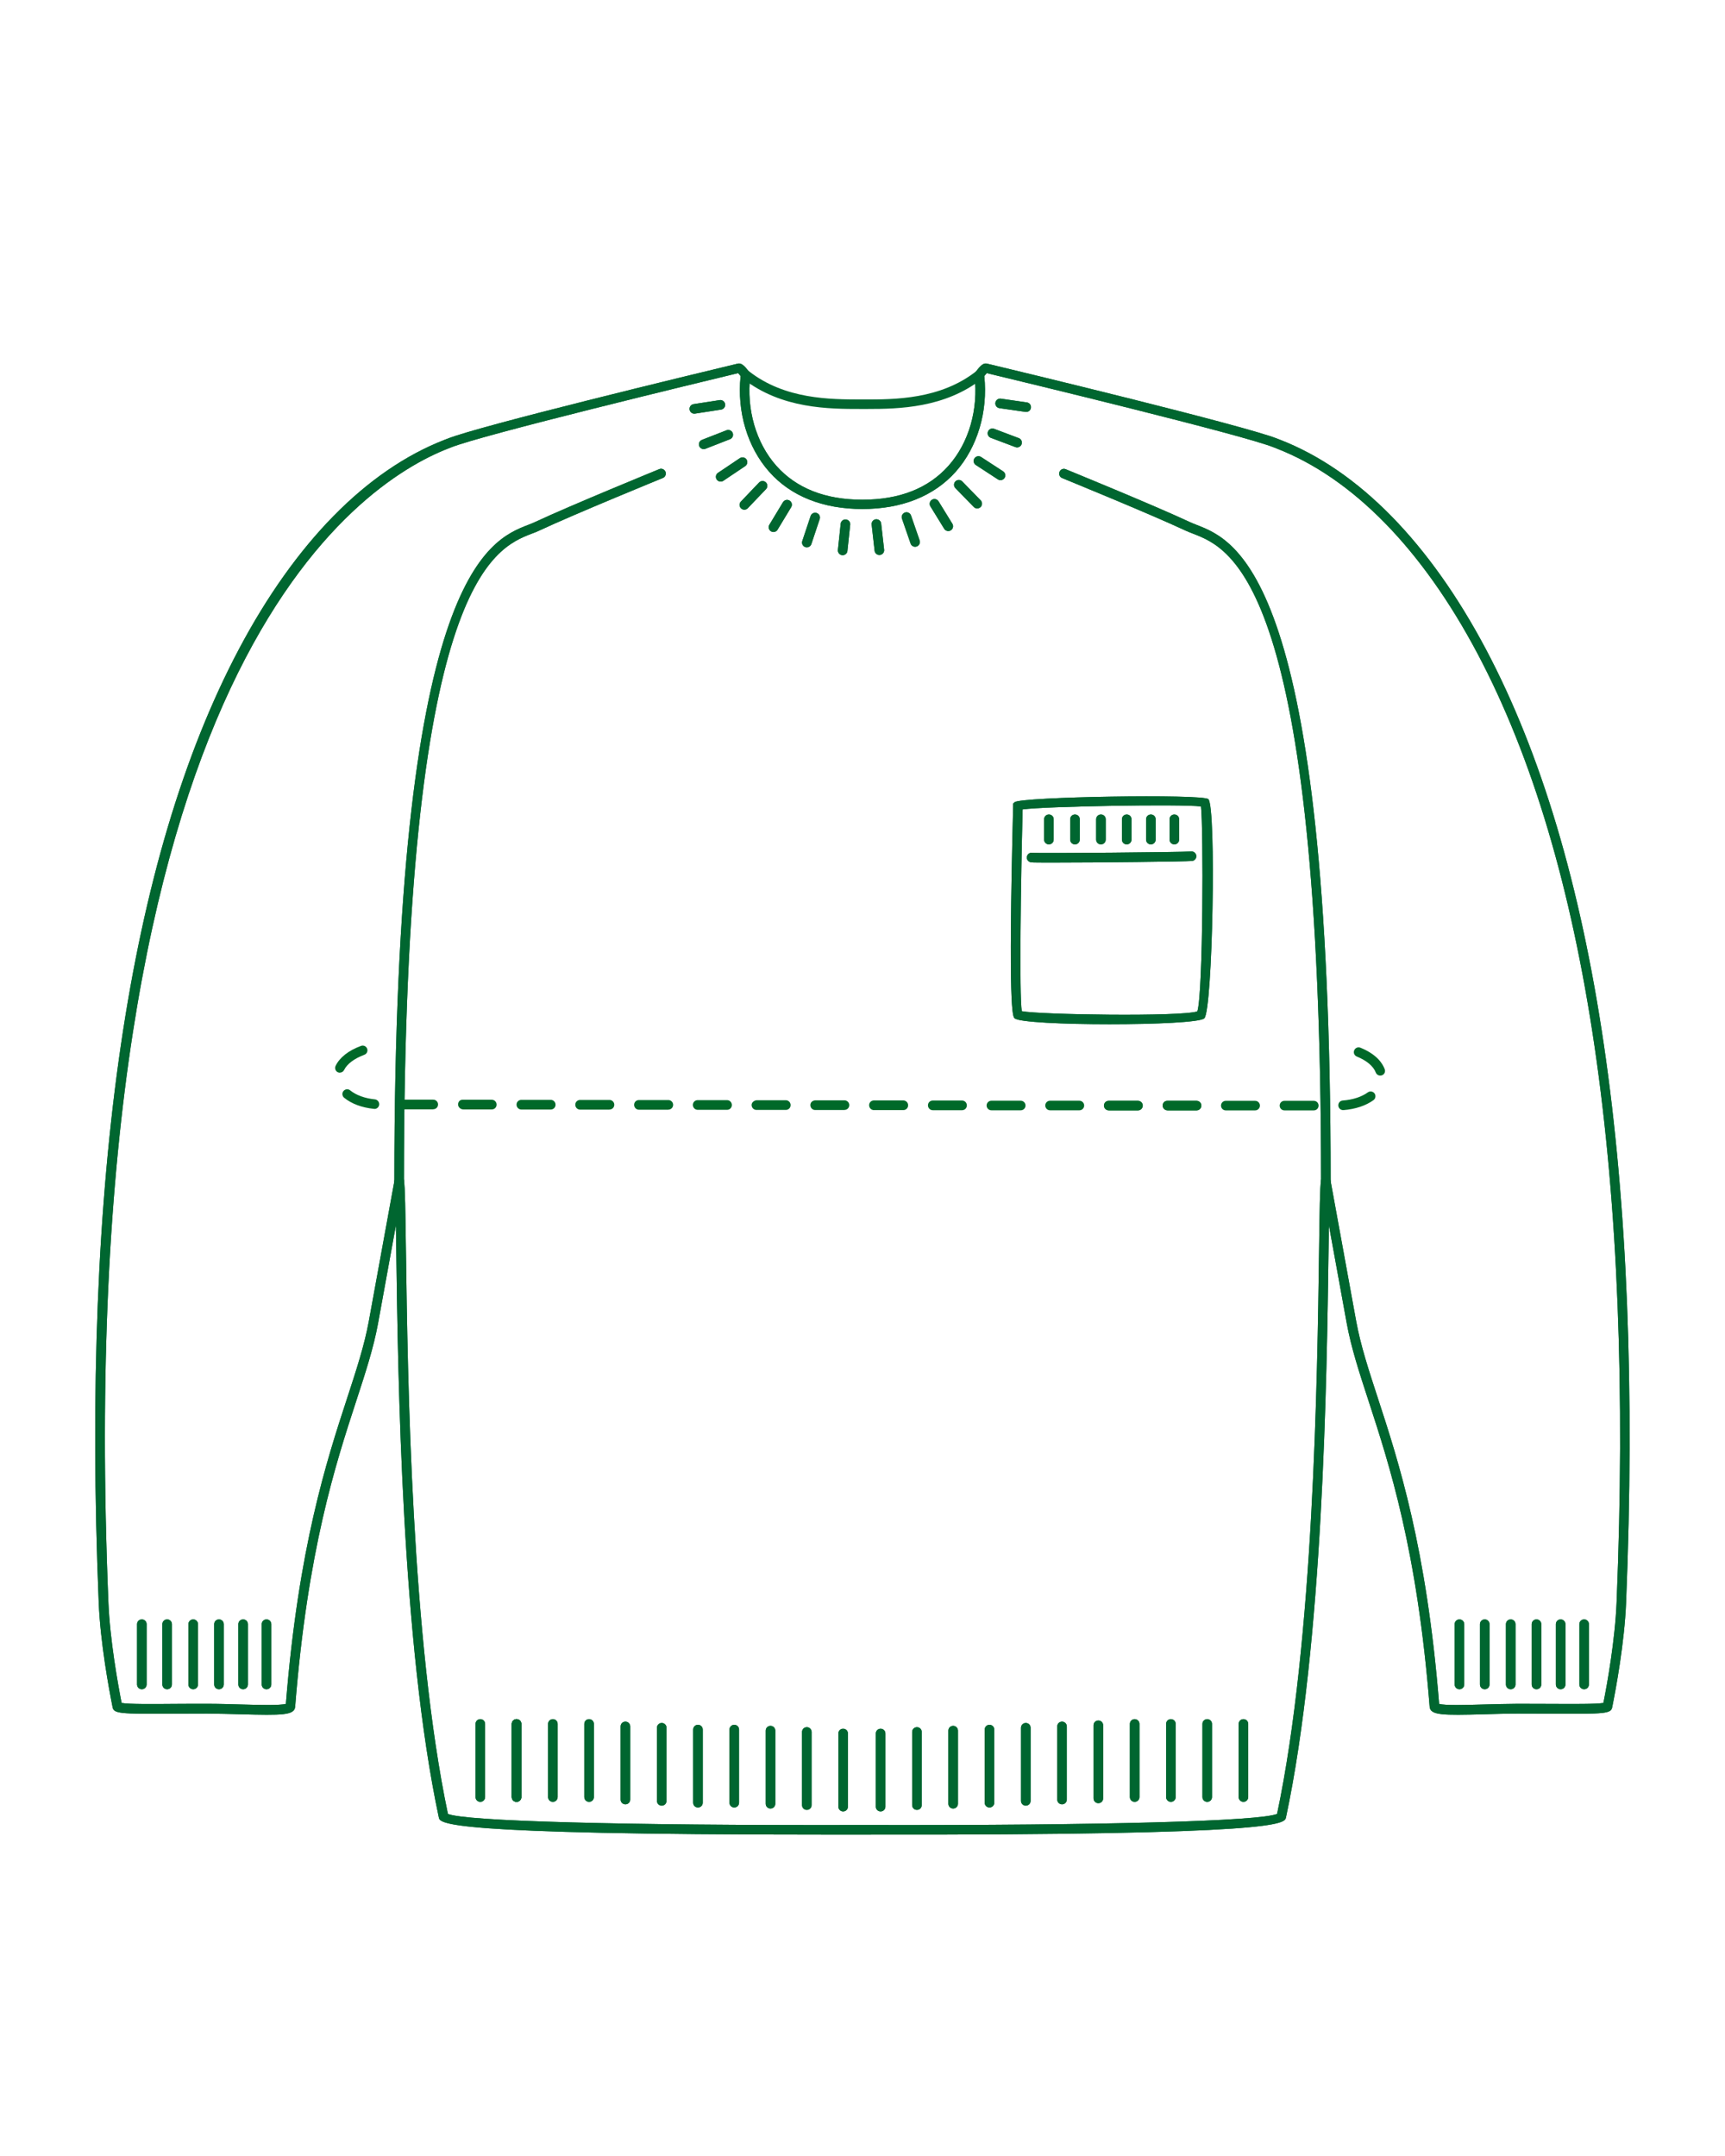 <svg viewBox="0 0 180 225" xmlns="http://www.w3.org/2000/svg"><defs><style>.cls-1{fill:#006929;}.cls-2{fill:none;stroke:#006630;stroke-linecap:round;stroke-miterlimit:10;}.cls-3{fill:#006630;}</style></defs><g id="Body"><path d="M115.77,106.89c-4.74,0-9.48-.21-9.9-.62-.19-.19-.69-.69-.15-22.21v-.2s.15-.14.15-.14c.58-.57,19.66-.88,20.22-.32.84.84.45,22-.42,22.87-.42.42-5.16.62-9.9.62ZM106.63,105.53c1.92.37,16.59.59,18.31.02.61-1.9.64-19.15.38-21.39-2.08-.26-16.18-.02-18.61.31-.19,7.56-.36,19.31-.09,21.06Z" class="cls-3"></path><path d="M109.92,90.02c-1.28,0-2.16,0-2.33-.03-.27-.03-.47-.27-.44-.55.03-.27.26-.48.55-.44.66.07,15.85-.06,16.58-.14.27-.03.52.17.55.44.03.27-.16.52-.44.55-.62.07-9.99.17-14.47.17Z" class="cls-3"></path><path d="M112.17,88.12c-.28,0-.5-.22-.5-.5v-2.12c0-.28.22-.5.5-.5s.5.22.5.5v2.12c0,.28-.22.5-.5.5Z" class="cls-3"></path><path d="M114.88,88.12c-.28,0-.5-.22-.5-.5v-2.12c0-.28.22-.5.5-.5s.5.22.5.5v2.12c0,.28-.22.5-.5.5Z" class="cls-3"></path><path d="M109.45,88.12c-.28,0-.5-.22-.5-.5v-2.12c0-.28.22-.5.5-.5s.5.22.5.5v2.12c0,.28-.22.5-.5.5Z" class="cls-3"></path><path d="M107.08,42.49l-2.72-.39" class="cls-2"></path><path d="M106.13,46.19l-2.57-.97" class="cls-2"></path><path d="M104.4,49.61l-2.3-1.5" class="cls-2"></path><path d="M101.97,52.56l-1.92-1.97" class="cls-2"></path><path d="M98.95,54.92l-1.44-2.34" class="cls-2"></path><path d="M95.49,56.56l-.9-2.6" class="cls-2"></path><path d="M91.76,57.42l-.31-2.73" class="cls-2"></path><path d="M87.93,57.44l.29-2.73" class="cls-2"></path><path d="M84.19,56.62l.87-2.61" class="cls-2"></path><path d="M80.71,55.02l1.42-2.35" class="cls-2"></path><path d="M77.67,52.69l1.9-1.99" class="cls-2"></path><path d="M75.2,49.76l2.28-1.53" class="cls-2"></path><path d="M73.43,46.37l2.56-1" class="cls-2"></path><path d="M72.45,42.67l2.72-.42" class="cls-2"></path><path d="M117.57,88.12c-.28,0-.5-.22-.5-.5v-2.12c0-.28.22-.5.5-.5s.5.22.5.5v2.12c0,.28-.22.5-.5.5Z" class="cls-3"></path><path d="M120.09,88.12c-.28,0-.5-.22-.5-.5v-2.12c0-.28.22-.5.5-.5s.5.22.5.5v2.12c0,.28-.22.5-.5.5Z" class="cls-3"></path><path d="M122.54,88.12c-.28,0-.5-.22-.5-.5v-2.12c0-.28.22-.5.5-.5s.5.22.5.5v2.12c0,.28-.22.5-.5.5Z" class="cls-3"></path><path d="M41.65,123.75c-.28,0-.5-.22-.5-.5,0-63.04,9.8-66.86,13.98-68.48.26-.1.49-.19.7-.29,3.78-1.77,12.87-5.48,12.96-5.52.25-.11.55.02.65.27.1.26-.02.55-.27.65-.09.04-9.16,3.74-12.92,5.5-.23.11-.48.21-.76.31-3.99,1.55-13.34,5.19-13.34,67.55,0,.28-.22.5-.5.5Z" class="cls-3"></path><path d="M138.35,123.75c-.28,0-.5-.22-.5-.5,0-62.36-9.35-66-13.34-67.55-.28-.11-.54-.21-.76-.31-3.76-1.76-12.83-5.46-12.92-5.5-.25-.1-.38-.4-.27-.65.1-.26.4-.38.65-.27.09.04,9.18,3.75,12.96,5.52.21.1.45.19.7.29,4.18,1.63,13.98,5.44,13.98,68.48,0,.28-.22.5-.5.5Z" class="cls-3"></path><path d="M50.12,188.04c-.28,0-.5-.22-.5-.5v-7.63c0-.28.22-.5.5-.5s.5.22.5.5v7.63c0,.28-.22.5-.5.5Z" class="cls-3"></path><path d="M53.9,188.04c-.28,0-.5-.22-.5-.5v-7.63c0-.28.22-.5.5-.5s.5.22.5.5v7.63c0,.28-.22.5-.5.5Z" class="cls-3"></path><path d="M53.9,188.04c-.28,0-.5-.22-.5-.5v-7.63c0-.28.22-.5.5-.5s.5.22.5.5v7.63c0,.28-.22.5-.5.5Z" class="cls-3"></path><path d="M57.69,188.04c-.28,0-.5-.22-.5-.5v-7.63c0-.28.22-.5.5-.5s.5.22.5.5v7.63c0,.28-.22.5-.5.5Z" class="cls-3"></path><path d="M61.47,188.04c-.28,0-.5-.22-.5-.5v-7.63c0-.28.22-.5.5-.5h0c.28,0,.5.22.5.5v7.63c0,.28-.22.5-.5.5Z" class="cls-3"></path><path d="M65.26,188.3c-.28,0-.5-.22-.5-.5v-7.63c0-.28.22-.5.5-.5h0c.28,0,.5.22.5.5v7.63c0,.28-.22.5-.5.5h0Z" class="cls-3"></path><path d="M69.05,188.44c-.28,0-.5-.22-.5-.5v-7.63c0-.28.22-.5.5-.5s.5.22.5.5v7.63c0,.28-.22.5-.5.5Z" class="cls-3"></path><path d="M72.83,188.63c-.28,0-.5-.22-.5-.5v-7.63c0-.28.22-.5.5-.5s.5.22.5.5v7.63c0,.28-.22.5-.5.5Z" class="cls-3"></path><path d="M76.62,188.63c-.28,0-.5-.22-.5-.5v-7.63c0-.28.22-.5.5-.5s.5.22.5.5v7.63c0,.28-.22.5-.5.5Z" class="cls-3"></path><path d="M80.4,188.74c-.28,0-.5-.22-.5-.5v-7.63c0-.28.22-.5.5-.5s.5.22.5.5v7.63c0,.28-.22.5-.5.5Z" class="cls-3"></path><path d="M84.19,188.88c-.28,0-.5-.22-.5-.5v-7.63c0-.28.22-.5.5-.5s.5.22.5.5v7.63c0,.28-.22.5-.5.5Z" class="cls-3"></path><path d="M87.98,189.04c-.28,0-.5-.22-.5-.5v-7.63c0-.28.22-.5.5-.5s.5.22.5.5v7.63c0,.28-.22.5-.5.5Z" class="cls-3"></path><path d="M91.89,189.04c-.28,0-.5-.22-.5-.5v-7.63c0-.28.22-.5.5-.5s.5.22.5.5v7.63c0,.28-.22.5-.5.5Z" class="cls-3"></path><path d="M95.68,188.88c-.28,0-.5-.22-.5-.5v-7.63c0-.28.22-.5.5-.5s.5.22.5.5v7.63c0,.28-.22.5-.5.5Z" class="cls-3"></path><path d="M99.46,188.74c-.28,0-.5-.22-.5-.5v-7.63c0-.28.22-.5.5-.5s.5.22.5.5v7.63c0,.28-.22.5-.5.5Z" class="cls-3"></path><path d="M103.25,188.63c-.28,0-.5-.22-.5-.5v-7.63c0-.28.22-.5.5-.5s.5.22.5.5v7.63c0,.28-.22.5-.5.5Z" class="cls-3"></path><path d="M107.04,188.44c-.28,0-.5-.22-.5-.5v-7.63c0-.28.22-.5.5-.5s.5.22.5.5v7.63c0,.28-.22.5-.5.5Z" class="cls-3"></path><path d="M110.82,188.3c-.28,0-.5-.22-.5-.5v-7.63c0-.28.22-.5.5-.5s.5.22.5.5v7.63c0,.28-.22.5-.5.5Z" class="cls-3"></path><path d="M114.61,188.18c-.28,0-.5-.22-.5-.5v-7.63c0-.28.22-.5.5-.5s.5.22.5.5v7.63c0,.28-.22.5-.5.5Z" class="cls-3"></path><path d="M118.4,188.04c-.28,0-.5-.22-.5-.5v-7.63c0-.28.22-.5.5-.5s.5.22.5.5v7.63c0,.28-.22.5-.5.5Z" class="cls-3"></path><path d="M122.18,188.04c-.28,0-.5-.22-.5-.5v-7.63c0-.28.22-.5.5-.5s.5.22.5.5v7.63c0,.28-.22.5-.5.5Z" class="cls-3"></path><path d="M125.97,188.04c-.28,0-.5-.22-.5-.5v-7.63c0-.28.22-.5.5-.5s.5.22.5.5v7.63c0,.28-.22.5-.5.5Z" class="cls-3"></path><path d="M129.75,188.04c-.28,0-.5-.22-.5-.5v-7.63c0-.28.22-.5.5-.5s.5.22.5.5v7.63c0,.28-.22.5-.5.5Z" class="cls-3"></path><path d="M152.29,176.29c-.28,0-.5-.22-.5-.5v-6.29c0-.28.22-.5.5-.5s.5.22.5.5v6.29c0,.28-.22.5-.5.5Z" class="cls-3"></path><path d="M154.93,176.29c-.28,0-.5-.22-.5-.5v-6.29c0-.28.22-.5.5-.5s.5.22.5.5v6.29c0,.28-.22.5-.5.5Z" class="cls-3"></path><path d="M157.64,176.29c-.28,0-.5-.22-.5-.5v-6.29c0-.28.22-.5.5-.5s.5.22.5.5v6.29c0,.28-.22.5-.5.5Z" class="cls-3"></path><path d="M160.33,176.29c-.28,0-.5-.22-.5-.5v-6.29c0-.28.22-.5.5-.5s.5.22.5.5v6.29c0,.28-.22.5-.5.5Z" class="cls-3"></path><path d="M162.85,176.29c-.28,0-.5-.22-.5-.5v-6.29c0-.28.22-.5.5-.5s.5.22.5.5v6.29c0,.28-.22.5-.5.5Z" class="cls-3"></path><path d="M165.3,176.29c-.28,0-.5-.22-.5-.5v-6.29c0-.28.22-.5.5-.5s.5.22.5.5v6.29c0,.28-.22.5-.5.5Z" class="cls-3"></path><path d="M14.8,176.29c-.28,0-.5-.22-.5-.5v-6.29c0-.28.22-.5.5-.5s.5.22.5.5v6.29c0,.28-.22.5-.5.5Z" class="cls-3"></path><path d="M17.44,176.29c-.28,0-.5-.22-.5-.5v-6.29c0-.28.22-.5.5-.5s.5.22.5.5v6.29c0,.28-.22.5-.5.5Z" class="cls-3"></path><path d="M20.16,176.29c-.28,0-.5-.22-.5-.5v-6.29c0-.28.22-.5.5-.5s.5.22.5.5v6.29c0,.28-.22.5-.5.5Z" class="cls-3"></path><path d="M22.85,176.29c-.28,0-.5-.22-.5-.5v-6.29c0-.28.22-.5.5-.5s.5.22.5.5v6.29c0,.28-.22.5-.5.5Z" class="cls-3"></path><path d="M25.37,176.29c-.28,0-.5-.22-.5-.5v-6.29c0-.28.22-.5.5-.5s.5.22.5.5v6.29c0,.28-.22.5-.5.5Z" class="cls-3"></path><path d="M27.81,176.29c-.28,0-.5-.22-.5-.5v-6.29c0-.28.22-.5.5-.5s.5.22.5.5v6.29c0,.28-.22.5-.5.5Z" class="cls-3"></path><path d="M85.72,191.46c-39.56,0-39.8-1.16-39.93-1.79-3.88-18.21-4.26-45.81-4.44-59.07-.01-.98-.03-1.9-.04-2.72l-1.86,10.22c-.47,2.57-1.31,5.14-2.28,8.11-2.14,6.56-5.08,15.53-6.37,31.9-.07.9-1.33.91-5.7.79-1.11-.03-2.3-.06-3.47-.07-1.17,0-2.36,0-3.47.01-5.74.04-6.28-.02-6.41-.67-.38-1.9-1.28-6.74-1.45-10.94-1.81-44.25,3.11-77.72,14.63-99.48,5.89-11.12,13.31-18.68,21.46-21.85l.26-.1c3.22-1.32,25.83-6.77,30.33-7.85.3-.07.61.05,1.22.91.07.1.1.23.09.35-.42,3.5.6,7.01,2.71,9.39,2.09,2.36,5.12,3.55,8.99,3.55s6.9-1.19,8.99-3.55c2.12-2.38,3.13-5.89,2.71-9.39-.01-.12.02-.25.09-.35.61-.86.91-.98,1.22-.91,2.76.66,27.03,6.5,30.33,7.85l.26.1c8.15,3.17,15.57,10.73,21.46,21.85,11.52,21.75,16.44,55.22,14.63,99.48-.17,4.22-1.07,9.06-1.45,10.94-.13.66-.67.71-6.41.67-1.11,0-2.29-.01-3.47-.01-1.17,0-2.36.04-3.47.07-4.36.12-5.63.11-5.7-.79-1.29-16.36-4.23-25.34-6.37-31.9-.97-2.97-1.81-5.54-2.28-8.11l-1.86-10.22c-.01.83-.03,1.74-.04,2.72-.18,13.26-.56,40.86-4.44,59.07-.14.65-.35,1.86-43.66,1.79h-.55s-.55,0-.55,0c-1.28,0-2.52,0-3.73,0ZM90,190.46h.55c24.66.05,40.92-.4,42.71-1.16,3.83-18.12,4.2-45.53,4.38-58.72.06-4.21.09-6.75.21-7.42.04-.24.25-.41.49-.41h0c.24,0,.45.17.49.41l2.69,14.75c.46,2.5,1.29,5.04,2.25,7.98,2.15,6.58,5.09,15.58,6.4,31.93.62.18,2.86.11,4.69.06,1.12-.03,2.32-.06,3.5-.07,1.18,0,2.37,0,3.48.01,2.24.01,4.75.03,5.47-.1.4-2,1.22-6.57,1.38-10.55,1.8-44.08-3.08-77.37-14.52-98.97-5.78-10.91-13.02-18.3-20.94-21.39l-.28-.11c-3.16-1.3-26.42-6.9-29.98-7.76-.07.08-.17.19-.26.31.39,3.71-.72,7.43-2.98,9.98-2.26,2.54-5.62,3.89-9.74,3.89s-7.48-1.34-9.73-3.89c-2.26-2.55-3.37-6.26-2.98-9.98-.09-.12-.19-.24-.26-.31-3.57.86-26.83,6.47-29.98,7.76l-.28.11c-9.32,3.63-39.44,23.04-35.45,120.36.16,3.97.99,8.55,1.38,10.55.72.14,3.23.12,5.47.1,1.11,0,2.3-.02,3.48-.01,1.18,0,2.38.04,3.5.07,1.83.05,4.07.11,4.69-.06,1.31-16.36,4.25-25.36,6.4-31.93.96-2.94,1.79-5.48,2.25-7.98l2.69-14.75c.04-.24.25-.41.49-.41h0c.24,0,.45.17.49.41.12.68.15,3.21.21,7.42.18,13.19.56,40.59,4.38,58.72,1.79.76,18.04,1.21,42.71,1.16h.55Z" class="cls-3"></path><path d="M115.77,106.89c-4.74,0-9.48-.21-9.9-.62-.19-.19-.69-.69-.15-22.21v-.2s.15-.14.15-.14c.58-.57,19.66-.88,20.22-.32.84.84.45,22-.42,22.87-.42.42-5.16.62-9.9.62ZM106.63,105.53c1.92.37,16.59.59,18.31.02.61-1.9.64-19.15.38-21.39-2.08-.26-16.18-.02-18.61.31-.19,7.56-.36,19.31-.09,21.06Z" class="cls-3"></path><path d="M109.92,90.02c-1.28,0-2.16,0-2.33-.03-.27-.03-.47-.27-.44-.55.03-.27.26-.48.55-.44.66.07,15.85-.06,16.58-.14.27-.03.52.17.55.44.03.27-.16.52-.44.55-.62.07-9.99.17-14.47.17Z" class="cls-3"></path><path d="M112.17,88.12c-.28,0-.5-.22-.5-.5v-2.12c0-.28.22-.5.5-.5s.5.22.5.5v2.12c0,.28-.22.5-.5.5Z" class="cls-3"></path><path d="M114.88,88.12c-.28,0-.5-.22-.5-.5v-2.12c0-.28.22-.5.5-.5s.5.22.5.5v2.12c0,.28-.22.5-.5.5Z" class="cls-3"></path><path d="M109.45,88.12c-.28,0-.5-.22-.5-.5v-2.12c0-.28.22-.5.5-.5s.5.22.5.5v2.12c0,.28-.22.5-.5.5Z" class="cls-3"></path><path d="M107.08,42.49l-2.72-.39" class="cls-2"></path><path d="M106.13,46.19l-2.57-.97" class="cls-2"></path><path d="M104.4,49.61l-2.3-1.5" class="cls-2"></path><path d="M101.97,52.56l-1.92-1.97" class="cls-2"></path><path d="M98.95,54.92l-1.44-2.34" class="cls-2"></path><path d="M95.49,56.56l-.9-2.6" class="cls-2"></path><path d="M91.76,57.42l-.31-2.73" class="cls-2"></path><path d="M87.93,57.44l.29-2.73" class="cls-2"></path><path d="M84.19,56.62l.87-2.61" class="cls-2"></path><path d="M80.71,55.02l1.42-2.35" class="cls-2"></path><path d="M77.67,52.69l1.9-1.99" class="cls-2"></path><path d="M75.2,49.76l2.28-1.53" class="cls-2"></path><path d="M73.43,46.37l2.56-1" class="cls-2"></path><path d="M72.45,42.67l2.72-.42" class="cls-2"></path><path d="M117.57,88.12c-.28,0-.5-.22-.5-.5v-2.12c0-.28.22-.5.5-.5s.5.22.5.5v2.12c0,.28-.22.5-.5.5Z" class="cls-3"></path><path d="M120.09,88.12c-.28,0-.5-.22-.5-.5v-2.12c0-.28.22-.5.5-.5s.5.22.5.5v2.12c0,.28-.22.5-.5.5Z" class="cls-3"></path><path d="M122.54,88.12c-.28,0-.5-.22-.5-.5v-2.12c0-.28.22-.5.5-.5s.5.22.5.5v2.12c0,.28-.22.5-.5.5Z" class="cls-3"></path><path d="M41.65,123.75c-.28,0-.5-.22-.5-.5,0-63.04,9.8-66.86,13.98-68.48.26-.1.49-.19.7-.29,3.78-1.77,12.87-5.48,12.96-5.52.25-.11.55.02.65.27.1.26-.02.55-.27.65-.09.04-9.16,3.74-12.92,5.5-.23.11-.48.21-.76.31-3.99,1.55-13.34,5.19-13.34,67.55,0,.28-.22.5-.5.5Z" class="cls-3"></path><path d="M138.35,123.75c-.28,0-.5-.22-.5-.5,0-62.36-9.35-66-13.34-67.55-.28-.11-.54-.21-.76-.31-3.76-1.76-12.83-5.46-12.92-5.5-.25-.1-.38-.4-.27-.65.1-.26.4-.38.65-.27.09.04,9.18,3.75,12.96,5.52.21.1.45.19.7.29,4.18,1.63,13.98,5.44,13.98,68.48,0,.28-.22.5-.5.5Z" class="cls-3"></path><path d="M50.12,188.04c-.28,0-.5-.22-.5-.5v-7.63c0-.28.22-.5.5-.5s.5.22.5.5v7.63c0,.28-.22.5-.5.5Z" class="cls-3"></path><path d="M53.9,188.04c-.28,0-.5-.22-.5-.5v-7.63c0-.28.22-.5.5-.5s.5.22.5.5v7.63c0,.28-.22.5-.5.5Z" class="cls-3"></path><path d="M53.9,188.04c-.28,0-.5-.22-.5-.5v-7.63c0-.28.22-.5.5-.5s.5.22.5.5v7.63c0,.28-.22.5-.5.5Z" class="cls-3"></path><path d="M57.69,188.04c-.28,0-.5-.22-.5-.5v-7.63c0-.28.22-.5.5-.5s.5.22.5.5v7.63c0,.28-.22.5-.5.5Z" class="cls-3"></path><path d="M61.47,188.04c-.28,0-.5-.22-.5-.5v-7.63c0-.28.22-.5.5-.5h0c.28,0,.5.22.5.5v7.63c0,.28-.22.5-.5.5Z" class="cls-3"></path><path d="M65.26,188.3c-.28,0-.5-.22-.5-.5v-7.63c0-.28.22-.5.5-.5h0c.28,0,.5.22.5.5v7.63c0,.28-.22.5-.5.5h0Z" class="cls-3"></path><path d="M69.05,188.44c-.28,0-.5-.22-.5-.5v-7.63c0-.28.22-.5.5-.5s.5.22.5.5v7.63c0,.28-.22.5-.5.5Z" class="cls-3"></path><path d="M72.83,188.63c-.28,0-.5-.22-.5-.5v-7.63c0-.28.22-.5.5-.5s.5.22.5.5v7.63c0,.28-.22.5-.5.5Z" class="cls-3"></path><path d="M76.62,188.63c-.28,0-.5-.22-.5-.5v-7.63c0-.28.22-.5.5-.5s.5.22.5.5v7.63c0,.28-.22.5-.5.5Z" class="cls-3"></path><path d="M80.4,188.74c-.28,0-.5-.22-.5-.5v-7.63c0-.28.22-.5.5-.5s.5.22.5.5v7.63c0,.28-.22.5-.5.5Z" class="cls-3"></path><path d="M84.19,188.88c-.28,0-.5-.22-.5-.5v-7.63c0-.28.22-.5.5-.5s.5.22.5.5v7.63c0,.28-.22.5-.5.5Z" class="cls-3"></path><path d="M87.98,189.04c-.28,0-.5-.22-.5-.5v-7.63c0-.28.22-.5.5-.5s.5.22.5.5v7.63c0,.28-.22.5-.5.5Z" class="cls-3"></path><path d="M91.89,189.04c-.28,0-.5-.22-.5-.5v-7.63c0-.28.22-.5.5-.5s.5.22.5.5v7.63c0,.28-.22.5-.5.5Z" class="cls-3"></path><path d="M95.68,188.88c-.28,0-.5-.22-.5-.5v-7.63c0-.28.22-.5.5-.5s.5.22.5.5v7.63c0,.28-.22.5-.5.5Z" class="cls-3"></path><path d="M99.46,188.74c-.28,0-.5-.22-.5-.5v-7.63c0-.28.22-.5.5-.5s.5.22.5.5v7.63c0,.28-.22.5-.5.5Z" class="cls-3"></path><path d="M103.25,188.63c-.28,0-.5-.22-.5-.5v-7.63c0-.28.22-.5.5-.5s.5.22.5.5v7.63c0,.28-.22.5-.5.5Z" class="cls-3"></path><path d="M107.04,188.44c-.28,0-.5-.22-.5-.5v-7.63c0-.28.22-.5.5-.5s.5.22.5.5v7.63c0,.28-.22.5-.5.5Z" class="cls-3"></path><path d="M110.82,188.3c-.28,0-.5-.22-.5-.5v-7.63c0-.28.22-.5.5-.5s.5.22.5.5v7.63c0,.28-.22.5-.5.5Z" class="cls-3"></path><path d="M114.61,188.18c-.28,0-.5-.22-.5-.5v-7.63c0-.28.22-.5.5-.5s.5.22.5.5v7.63c0,.28-.22.5-.5.5Z" class="cls-3"></path><path d="M118.4,188.04c-.28,0-.5-.22-.5-.5v-7.63c0-.28.22-.5.5-.5s.5.22.5.5v7.63c0,.28-.22.5-.5.5Z" class="cls-3"></path><path d="M122.18,188.04c-.28,0-.5-.22-.5-.5v-7.63c0-.28.22-.5.5-.5s.5.22.5.5v7.63c0,.28-.22.5-.5.5Z" class="cls-3"></path><path d="M125.97,188.04c-.28,0-.5-.22-.5-.5v-7.63c0-.28.22-.5.5-.5s.5.22.5.5v7.63c0,.28-.22.5-.5.5Z" class="cls-3"></path><path d="M129.75,188.04c-.28,0-.5-.22-.5-.5v-7.63c0-.28.22-.5.5-.5s.5.22.5.5v7.63c0,.28-.22.5-.5.5Z" class="cls-3"></path><path d="M152.29,176.29c-.28,0-.5-.22-.5-.5v-6.29c0-.28.22-.5.5-.5s.5.22.5.5v6.29c0,.28-.22.5-.5.5Z" class="cls-3"></path><path d="M154.93,176.29c-.28,0-.5-.22-.5-.5v-6.29c0-.28.22-.5.5-.5s.5.22.5.5v6.29c0,.28-.22.5-.5.5Z" class="cls-3"></path><path d="M157.64,176.29c-.28,0-.5-.22-.5-.5v-6.29c0-.28.22-.5.5-.5s.5.22.5.5v6.29c0,.28-.22.5-.5.5Z" class="cls-3"></path><path d="M160.33,176.29c-.28,0-.5-.22-.5-.5v-6.29c0-.28.22-.5.5-.5s.5.22.5.5v6.29c0,.28-.22.5-.5.5Z" class="cls-3"></path><path d="M162.85,176.29c-.28,0-.5-.22-.5-.5v-6.29c0-.28.22-.5.5-.5s.5.22.5.5v6.29c0,.28-.22.5-.5.5Z" class="cls-3"></path><path d="M165.3,176.29c-.28,0-.5-.22-.5-.5v-6.29c0-.28.22-.5.5-.5s.5.22.5.5v6.29c0,.28-.22.5-.5.5Z" class="cls-3"></path><path d="M14.8,176.29c-.28,0-.5-.22-.5-.5v-6.29c0-.28.22-.5.5-.5s.5.22.5.5v6.29c0,.28-.22.5-.5.5Z" class="cls-3"></path><path d="M17.44,176.29c-.28,0-.5-.22-.5-.5v-6.29c0-.28.22-.5.5-.5s.5.22.5.5v6.29c0,.28-.22.5-.5.5Z" class="cls-3"></path><path d="M20.16,176.29c-.28,0-.5-.22-.5-.5v-6.29c0-.28.22-.5.5-.5s.5.22.5.5v6.29c0,.28-.22.5-.5.5Z" class="cls-3"></path><path d="M22.85,176.29c-.28,0-.5-.22-.5-.5v-6.29c0-.28.22-.5.5-.5s.5.22.5.5v6.29c0,.28-.22.5-.5.5Z" class="cls-3"></path><path d="M25.37,176.29c-.28,0-.5-.22-.5-.5v-6.29c0-.28.22-.5.5-.5s.5.22.5.5v6.29c0,.28-.22.5-.5.5Z" class="cls-3"></path><path d="M27.81,176.29c-.28,0-.5-.22-.5-.5v-6.29c0-.28.22-.5.5-.5s.5.22.5.5v6.29c0,.28-.22.5-.5.5Z" class="cls-3"></path><path d="M85.72,191.46c-39.56,0-39.8-1.16-39.93-1.79-3.88-18.21-4.26-45.81-4.44-59.07-.01-.98-.03-1.9-.04-2.72l-1.86,10.22c-.47,2.57-1.31,5.14-2.28,8.11-2.14,6.56-5.08,15.53-6.37,31.9-.07.9-1.33.91-5.7.79-1.11-.03-2.3-.06-3.47-.07-1.17,0-2.36,0-3.47.01-5.74.04-6.28-.02-6.41-.67-.38-1.9-1.28-6.74-1.45-10.94-1.81-44.25,3.11-77.72,14.63-99.48,5.89-11.12,13.31-18.68,21.46-21.85l.26-.1c3.22-1.32,25.83-6.77,30.33-7.85.3-.07.61.05,1.22.91.07.1.1.23.09.35-.42,3.5.6,7.01,2.71,9.39,2.09,2.36,5.12,3.55,8.99,3.55s6.9-1.19,8.99-3.55c2.12-2.38,3.13-5.89,2.71-9.39-.01-.12.02-.25.09-.35.61-.86.91-.98,1.22-.91,2.76.66,27.03,6.5,30.33,7.85l.26.1c8.15,3.17,15.57,10.73,21.46,21.85,11.52,21.75,16.44,55.22,14.63,99.48-.17,4.22-1.07,9.06-1.45,10.94-.13.66-.67.71-6.41.67-1.11,0-2.29-.01-3.47-.01-1.17,0-2.36.04-3.47.07-4.36.12-5.63.11-5.7-.79-1.29-16.36-4.23-25.34-6.37-31.9-.97-2.97-1.81-5.54-2.28-8.11l-1.86-10.22c-.01.83-.03,1.74-.04,2.72-.18,13.26-.56,40.86-4.44,59.07-.14.65-.35,1.86-43.66,1.79h-.55s-.55,0-.55,0c-1.28,0-2.52,0-3.73,0ZM90,190.46h.55c24.66.05,40.92-.4,42.71-1.16,3.83-18.12,4.2-45.53,4.38-58.72.06-4.21.09-6.75.21-7.42.04-.24.25-.41.49-.41h0c.24,0,.45.17.49.41l2.69,14.75c.46,2.5,1.29,5.04,2.25,7.98,2.15,6.58,5.09,15.58,6.4,31.93.62.18,2.86.11,4.69.06,1.12-.03,2.32-.06,3.5-.07,1.18,0,2.37,0,3.48.01,2.24.01,4.75.03,5.47-.1.4-2,1.22-6.57,1.38-10.55,1.8-44.08-3.08-77.37-14.52-98.97-5.78-10.91-13.02-18.3-20.94-21.39l-.28-.11c-3.16-1.3-26.42-6.9-29.98-7.76-.07.08-.17.19-.26.31.39,3.71-.72,7.43-2.98,9.98-2.26,2.54-5.62,3.89-9.74,3.89s-7.48-1.34-9.73-3.89c-2.26-2.55-3.37-6.26-2.98-9.98-.09-.12-.19-.24-.26-.31-3.57.86-26.83,6.47-29.98,7.76l-.28.11c-9.32,3.63-39.44,23.04-35.45,120.36.16,3.97.99,8.55,1.38,10.55.72.14,3.23.12,5.47.1,1.11,0,2.3-.02,3.48-.01,1.18,0,2.38.04,3.5.07,1.83.05,4.07.11,4.69-.06,1.31-16.36,4.25-25.36,6.4-31.93.96-2.94,1.79-5.48,2.25-7.98l2.69-14.75c.04-.24.25-.41.49-.41h0c.24,0,.45.17.49.41.12.68.15,3.21.21,7.42.18,13.19.56,40.59,4.38,58.72,1.79.76,18.04,1.21,42.71,1.16h.55Z" class="cls-3"></path><path d="M90.48,42.68c-.1,0-.2,0-.3,0h-.36c-3.29,0-8.26,0-12.29-3.16-.22-.17-.25-.48-.08-.7.17-.22.48-.26.7-.08,3.76,2.95,8.51,2.94,11.68,2.95h.36c3.17,0,7.92,0,11.68-2.95.21-.17.53-.13.7.08.17.22.13.53-.08.7-3.91,3.07-8.71,3.16-12,3.16Z" class="cls-3"></path></g><g id="Chest"><path d="M118.75,115.88h-3.06c-.28,0-.5-.23-.5-.5s.22-.5.5-.5h3.06c.28,0,.5.23.5.5s-.22.5-.5.5ZM112.63,115.87h-3.06c-.28,0-.5-.23-.5-.5s.22-.5.5-.5h3.06c.28,0,.5.23.5.5,0,.28-.22.5-.5.5ZM106.51,115.87h-3.06c-.28,0-.5-.23-.5-.5s.22-.5.5-.5h3.06c.28,0,.5.23.5.5,0,.28-.22.5-.5.5ZM100.39,115.86h-3.06c-.28,0-.5-.23-.5-.51,0-.28.22-.5.5-.5h3.06c.28,0,.5.23.5.51s-.22.5-.5.5ZM94.26,115.85h-3.07c-.28,0-.5-.23-.5-.51,0-.28.22-.5.5-.5h3.07c.28,0,.5.23.5.51s-.22.5-.5.5ZM88.13,115.84h-3.07c-.28,0-.5-.23-.5-.51,0-.28.2-.47.5-.5h3.06c.28,0,.5.23.5.5,0,.28-.22.5-.5.5ZM82,115.83h-3.07c-.28,0-.5-.23-.5-.51s.25-.46.5-.5h3.07c.28,0,.5.23.5.51,0,.28-.22.5-.5.5ZM75.87,115.82h-3.07c-.28,0-.5-.23-.5-.51,0-.28.22-.5.5-.5h3.07c.28,0,.5.23.5.51,0,.28-.22.5-.5.5ZM69.74,115.81h-3.07c-.28,0-.5-.23-.5-.51,0-.28.22-.5.5-.5h3.07c.28,0,.5.23.5.5,0,.28-.22.5-.5.5ZM63.6,115.8h-3.07c-.28,0-.5-.23-.5-.51,0-.28.22-.5.5-.5h3.07c.28,0,.5.23.5.5,0,.28-.22.5-.5.5ZM57.47,115.79h-3.07c-.28,0-.5-.23-.5-.51,0-.28.22-.5.5-.5h3.07c.28,0,.5.23.5.51,0,.28-.22.5-.5.5ZM51.33,115.78h-2.98c-.28,0-.55-.23-.55-.51,0-.28.18-.5.45-.5h3.07c.28,0,.5.23.5.51,0,.28-.22.5-.5.5ZM45.2,115.77h-2.98c-.28,0-.54-.23-.54-.51,0-.28.18-.5.46-.5h3.07c.28,0,.5.23.5.5,0,.28-.22.5-.5.5ZM39.06,115.72s-.03,0-.05,0c-1.26-.13-2.33-.53-3.1-1.16-.21-.17-.25-.49-.07-.7.17-.21.49-.25.7-.07.62.5,1.51.83,2.58.94.27.03.47.27.45.55-.03.26-.24.45-.5.45ZM35.47,111.95c-.07,0-.15-.02-.22-.05-.25-.12-.35-.42-.23-.67.43-.88,1.35-1.6,2.65-2.08.26-.1.55.04.64.29.1.26-.04.55-.3.64-1.04.39-1.79.95-2.1,1.58-.09.18-.26.28-.45.28Z" class="cls-1"></path><path d="M130.97,115.88h-3.06c-.28,0-.5-.22-.5-.5s.22-.5.5-.5h3.06c.28,0,.5.23.5.5s-.22.5-.5.5Z" class="cls-1"></path><path d="M137.09,115.88h-3.06c-.28,0-.5-.22-.5-.5s.22-.5.5-.5h3.06c.28,0,.5.22.5.5s-.22.5-.5.5Z" class="cls-1"></path><path d="M124.85,115.88h-3.01c-.28,0-.52-.23-.52-.5s.2-.5.48-.5h3.06c.28,0,.5.23.5.5s-.22.5-.5.5Z" class="cls-1"></path><path d="M124.85,115.88h-3.01c-.28,0-.52-.23-.52-.5s.2-.5.48-.5h3.06c.28,0,.5.23.5.5s-.22.5-.5.5Z" class="cls-1"></path><path d="M118.73,115.88h-3.01c-.28,0-.52-.23-.52-.5s.2-.5.48-.5h3.06c.28,0,.5.23.5.5s-.22.5-.5.5Z" class="cls-1"></path><path d="M140.15,115.85c-.26,0-.48-.2-.5-.46-.02-.28.18-.52.46-.54,1.06-.08,1.97-.38,2.62-.85.22-.16.54-.11.7.11.16.22.11.54-.11.7-.8.58-1.89.94-3.13,1.04-.01,0-.03,0-.04,0Z" class="cls-1"></path><path d="M144.03,112.25c-.2,0-.39-.12-.47-.32-.25-.66-.95-1.25-1.98-1.67-.26-.1-.38-.4-.27-.65.1-.25.39-.38.65-.27,1.65.67,2.29,1.59,2.53,2.24.1.26-.03.55-.29.64-.06.02-.12.03-.18.03Z" class="cls-1"></path></g></svg>